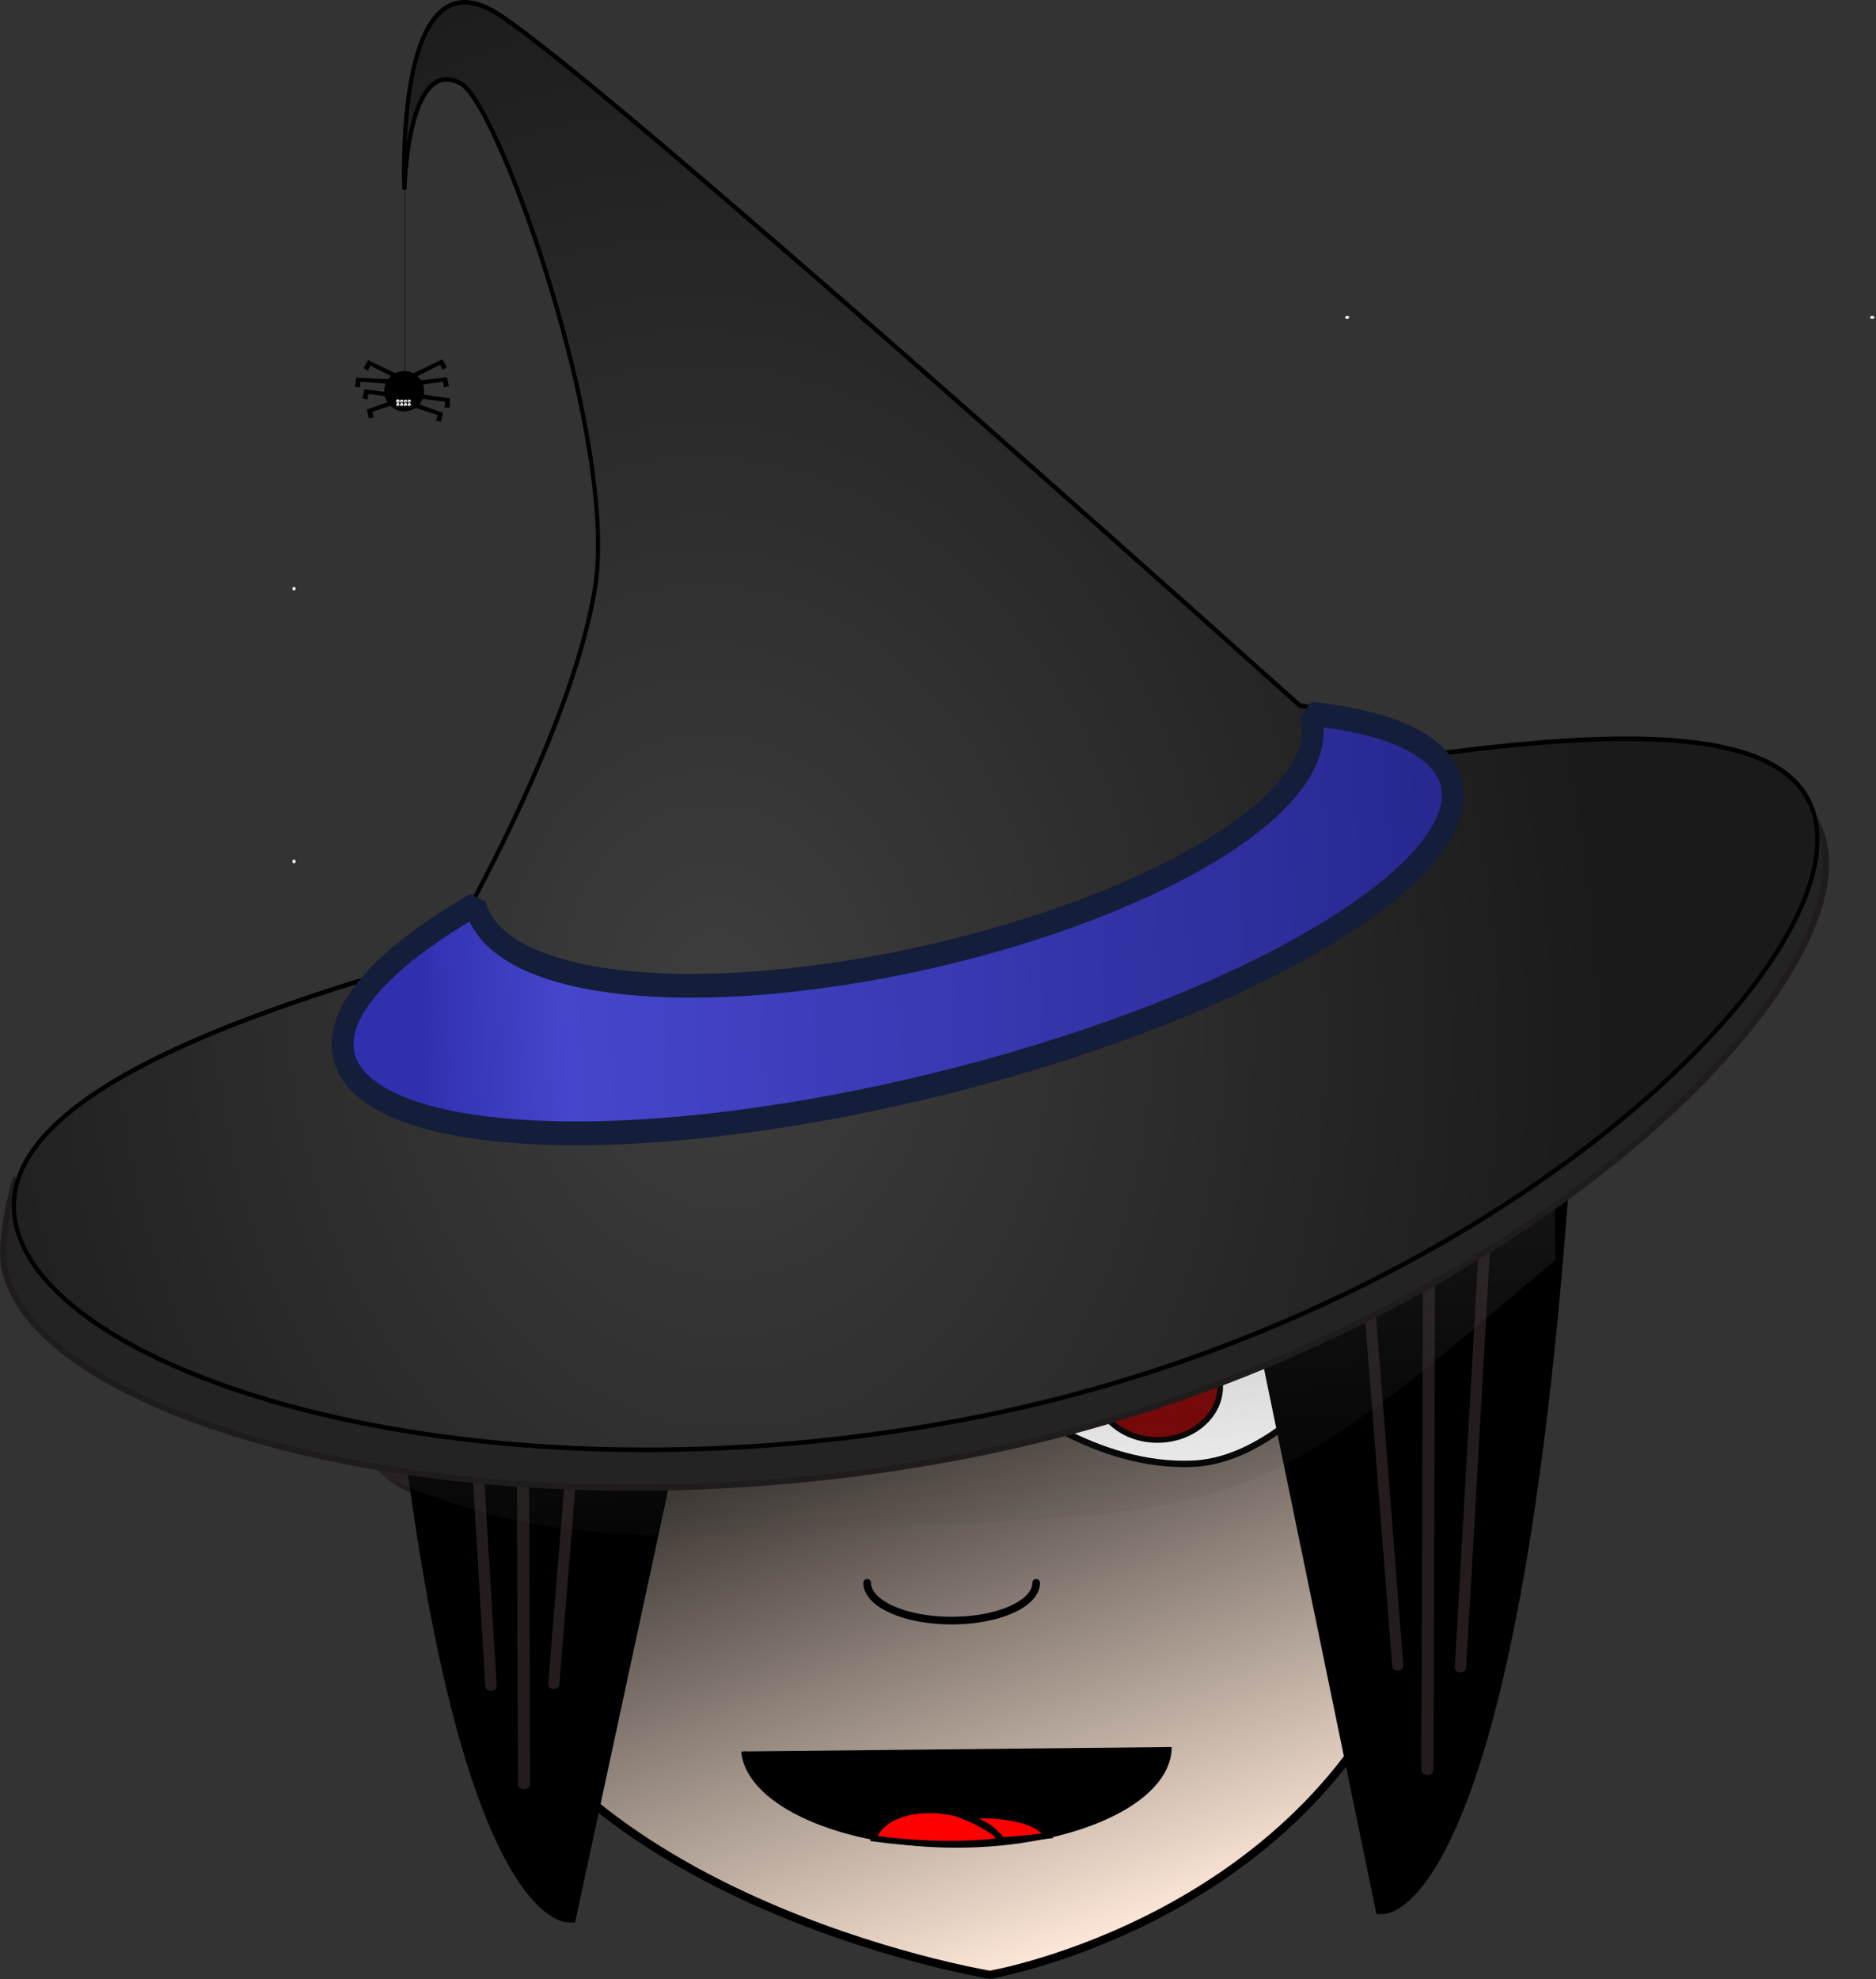 <?xml version="1.0" encoding="UTF-8"?>
<svg version="1.1" viewBox="0 0 244.58 257.98" xmlns="http://www.w3.org/2000/svg" xmlns:xlink="http://www.w3.org/1999/xlink">
<rect x="0" y="0" width="244.58" height="257.98" fill="#333333" stroke="none"/>
<defs>
<linearGradient id="f" x1="431.82" x2="431.25" y1="213.96" y2="246.08" gradientTransform="matrix(1.597 -.219 .218 4.278 -245.09 -713.2)" gradientUnits="userSpaceOnUse">
<stop stop-color="#3d3d3d" offset="0"/>
<stop stop-color="#3d3d3d" stop-opacity="0" offset="1"/>
</linearGradient>
<linearGradient id="e" x1="383.47" x2="529.95" y1="244.58" y2="268.43" gradientUnits="userSpaceOnUse">
<stop stop-color="#3030af" offset="0"/>
<stop stop-color="#4646cc" offset=".139"/>
<stop stop-color="#27278f" offset="1"/>
</linearGradient>
<radialGradient id="c" cx="102.44" cy="-9.55" r="128.65" gradientTransform="matrix(.976 -.139 .163 1.14 5.117 5.236)" gradientUnits="userSpaceOnUse">
<stop stop-color="#3e3e3e" offset="0"/>
<stop stop-color="#1a1a1a" offset="1"/>
</radialGradient>
<linearGradient id="d" x1="492.31" x2="524.77" y1="196.84" y2="288.78" gradientUnits="userSpaceOnUse">
<stop offset="0"/>
<stop stop-color="#ffe9d9" offset="1"/>
</linearGradient>
</defs>
<g transform="translate(-379.36 -35.83)">
<ellipse cx="437.93" cy="215.11" rx="13.306" ry="15.315" fill="#2ad4ff" stroke="#241c1c" stroke-linecap="round" stroke-linejoin="bevel" stroke-width="2.082"/>
<ellipse cx="566.53" cy="211.43" rx="13.306" ry="15.315" fill="#008000" stroke="#241c1c" stroke-linecap="round" stroke-linejoin="bevel" stroke-width="2.082"/>
<path d="m560.58 166.49-132.29 0.727s-0.405 37.665 10.123 76.954c10.528 39.289 70.013 49.097 70.013 49.097s42.141-7.232 55.84-45.205c9.2-37.973 6.13-58.591-3.687-81.573z" fill="url(#d)" stroke="#000" stroke-width="1.06"/>
<g transform="matrix(1.876 0 0 1.876 -311.43 -263.47)" stroke="#000">
<path d="m449.48 280.94c0 3.768-6.624 6.823-14.795 6.823-7.912 0-14.424-2.871-14.78-6.516" stroke-width=".343"/>
<path d="m437.17 285.71c1.744 0.126 3.167 0.464 3.878 1.393-1.098 0.127-2.155 0.27-3.369 0.31-0.272-0.784-1.102-1.162-2.216-1.603 0.5-0.102 1.067-0.146 1.708-0.1zm-1.708 0.1c-0.02 4e-3 -0.044 0.01-0.064 0.013 1.095 0.441 2.992 1.578 2.178 1.669-2.339 0.262-4.885 0.225-7.506-0.057-0.376-0.04-0.746-0.093-1.116-0.14 0.332-1.27 2.197-2.113 4.422-1.952 0.759 0.055 1.466 0.221 2.087 0.467z" fill="#f00" stroke-width=".413"/>
</g>
<path d="m534.97 226.64c-12.811 0.611-23.813-8.596-23.813-8.596s9.63-14.766 22.441-15.376c12.811-0.61 25.387 5.839 25.387 5.839s-11.204 17.522-24.014 18.132z" fill="#fff" stroke="#000" stroke-width=".835"/>
<ellipse transform="matrix(.058 .998 -.999 .047 0 0)" cx="241.43" cy="-516.82" rx="6.885" ry="8.123" fill="#800000" stroke="#000" stroke-width=".75"/>
<path d="m514.45 242.17a11.016 4.922 0 0 1-5.508 4.263 11.016 4.922 0 0 1-11.016 0 11.016 4.922 0 0 1-5.508-4.263" fill="none" stroke="#000" stroke-linecap="round" stroke-linejoin="bevel" stroke-width=".997"/>
<g transform="matrix(-1.874 -.085 -.085 1.874 1348.2 -217.85)" stroke="#000">
<path d="m453.91 257.71c-6.836 0.119-12.551-4.963-12.551-4.963s5.369-7.713 12.205-7.832c6.836-0.119 13.434 3.52 13.434 3.52s-6.252 9.157-13.088 9.276z" fill="#fff" stroke-width=".445"/>
<ellipse transform="matrix(.028 1 -1 .017 0 0)" cx="260" cy="-444.41" rx="3.67" ry="4.331" fill="#241c1c" stroke-width=".4"/>
</g>
<g transform="matrix(1.493 0 0 1.233 -132.15 -110.95)">
<path d="m375.76 230.93c3.808 90.714 16.503 90.714 16.503 90.714l15.233-85.714" stroke="#000" stroke-width="1.333px"/>
<path d="m382.59 238.49c2.849 58.32 2.891 58.817 2.891 58.817" stroke="#241c1c" stroke-linecap="round" stroke-width=".994px"/>
<path d="m394.75 240.84c-3.772 55.82-3.787 56.298-3.787 56.298" stroke="#241c1c" stroke-linecap="round" stroke-width=".973px"/>
<path d="m388.19 240.53c0.163 66.584 0.182 67.153 0.182 67.153" stroke="#241c1c" stroke-linecap="round" stroke-width="1.061px"/>
</g>
<g transform="matrix(-1.492 0 0 1.286 1144.9 -129.13)">
<path d="m375.76 230.93c3.808 90.714 16.503 90.714 16.503 90.714l15.233-85.714" stroke="#000" stroke-width="1.333px"/>
<path d="m382.59 238.49c2.849 58.32 2.891 58.817 2.891 58.817" stroke="#241c1c" stroke-linecap="round" stroke-width=".994px"/>
<path d="m394.75 240.84c-3.772 55.82-3.787 56.298-3.787 56.298" stroke="#241c1c" stroke-linecap="round" stroke-width=".973px"/>
<path d="m388.19 240.53c0.163 66.584 0.182 67.153 0.182 67.153" stroke="#241c1c" stroke-linecap="round" stroke-width="1.061px"/>
</g>
<path d="m405.29 192.6c0.458 6.874 0.91 13.352 1.365 19.982 10.244 10.066 21.942 16.534 34.947 20.212 16.915 4.784 35.894 3.182 57.057 1.968 17.747-1.018 35.765-0.739 49.865-8.895 12.666-7.327 21.081-15.404 33.651-25.798-0.301-7.533 0.145-22.179-0.179-30.048-20.564 27.004-50.484 45.409-82.926 49.855-34.719 4.757-65.246-5.053-88.331-25.75z" fill="url(#f)"/>
<use transform="matrix(1.876 0 0 2.063 -317.35 -255.28)" width="100%" height="100%" xlink:href="#b"/>
<use transform="matrix(1.876 0 0 2.251 -317.35 -253.25)" width="100%" height="100%" xlink:href="#b"/>
<use transform="matrix(1.876 0 0 2.438 -317.35 -251.23)" width="100%" height="100%" xlink:href="#b"/>
<use transform="matrix(2.063 0 0 1.876 -322.16 -257.31)" width="100%" height="100%" xlink:href="#b"/>
<use transform="matrix(2.251 0 0 1.876 -326.97 -257.31)" width="100%" height="100%" xlink:href="#b"/>
<use transform="matrix(2.438 0 0 1.876 -331.78 -257.31)" width="100%" height="100%" xlink:href="#b"/>
<path d="m615.39 141.76c-4.452 22.309-49.682 61.196-110.11 73.394-60.42 12.195-112.91-6.67-124-25.175-0.589 1.581-1.548 6.659-1.511 9.223 0.299 21.006 61.292 39.355 127.15 26.064 65.854-13.291 113.69-58.292 110.34-78.979-0.28-1.727-0.911-3.231-1.865-4.527z" fill="#232323" stroke="#201c1c" stroke-width=".798"/>
<g transform="matrix(.916 0 0 1 44.932 -.018)" stroke-linecap="round" stroke-linejoin="bevel">
<path transform="translate(363.91 186.93)" d="m67.768-150.77c-10.294-0.737-9.02 24.414-9.02 24.414s0.402-17.683 8.053-13.826c5.411 2.728 22.621 46.989 19.006 66.125-2.308 12.217-9.733 27.307-17.141 40.154-6.088 3.396-11.264 6.911-15.355 10.422-20.888 5.855-36.717 12.205-44.6 19.318-4.215 3.804-6.158 7.825-5.393 12.107 3.615 20.236 66.352 38.625 137.37 25.623 71.017-13.002 122.61-57.024 118.99-77.26-0.944-5.285-5.561-8.426-13.133-9.949-9.543-1.92-23.799-1.26-41.293 0.898-4.196-3.089-10.757-5.228-19.059-6.363-33.598-27.553-104.1-84.987-114.85-90.549-1.327-0.687-2.515-1.039-3.58-1.115z" fill="url(#c)" stroke="#000" stroke-width=".6"/>
<path transform="matrix(.98 -.2 .2 .98 0 0)" d="m505.22 266.78c-32.229 8.412-81.141 8.734-111.29 0.734-30.149-8.001-30.977-21.522-0.747-30.359 0.308 7.22 11.736 13.619 30.865 17.055s42.851 3.349 61.711-0.225 29.791-10.055 28.796-17.454c27.154 8.281 22.894 21.837-9.335 30.249z" fill="url(#e)" stroke="#141d39" stroke-width="3.1"/>
</g>
<g transform="matrix(1.821 0 0 1.876 -291.75 -245.6)">
<g transform="translate(5.216 -.416)">
<ellipse cx="392.26" cy="177.62" rx="1.432" ry="1.401"/>
<path d="m392.54 178.26-0.088 0.311 2.206 0.706-0.123 0.386 0.361 0.071 0.148-0.617z"/>
<path d="m392.93 177.74-0.029 0.322 2.298 0.29-0.05 0.402 0.368 4e-3 0.033-0.634z"/>
<path d="m392.7 176.94 0.053 0.319 2.296-0.303 0.053 0.401 0.357-0.089-0.129-0.622z"/>
<path d="m392.6 176.52 0.153 0.285 2.077-1.026 0.18 0.363 0.309-0.199-0.323-0.547z"/>
<path d="m392.09 178.03 0.088 0.311-2.206 0.706 0.123 0.386-0.361 0.071-0.148-0.617z"/>
<path d="m392.04 177.8-0.056 0.318-2.294-0.322-0.057 0.401-0.356-0.092 0.135-0.62z"/>
<path d="m391.47 176.8-0.034 0.322-2.311-0.16-0.028 0.404-0.361-0.067 0.091-0.628z"/>
<path d="m392.07 176.58-0.153 0.285-2.077-1.026-0.18 0.363-0.309-0.199 0.323-0.547z"/>
<ellipse id="b" cx="391.81" cy="178.31" rx=".113" ry=".109" fill="#fff"/>
<g id="a">
<use width="100%" height="100%" xlink:href="#b"/>
<ellipse cx="391.83" cy="178.36" rx=".045" ry=".031"/>
</g>
<use width="100%" height="100%" xlink:href="#a"/>
<use transform="translate(0 .241)" width="100%" height="100%" xlink:href="#a"/>
<use transform="translate(.272)" width="100%" height="100%" xlink:href="#a"/>
<use transform="translate(.272 .241)" width="100%" height="100%" xlink:href="#a"/>
<use transform="translate(.544)" width="100%" height="100%" xlink:href="#a"/>
<use transform="translate(.544 .241)" width="100%" height="100%" xlink:href="#a"/>
<use transform="translate(.816)" width="100%" height="100%" xlink:href="#a"/>
<use transform="translate(.816 .241)" width="100%" height="100%" xlink:href="#a"/>
</g>
</g>
<path d="m432.17 59.789v24.62" fill-rule="evenodd" stroke="#000" stroke-width=".055"/>
</g>
</svg>
